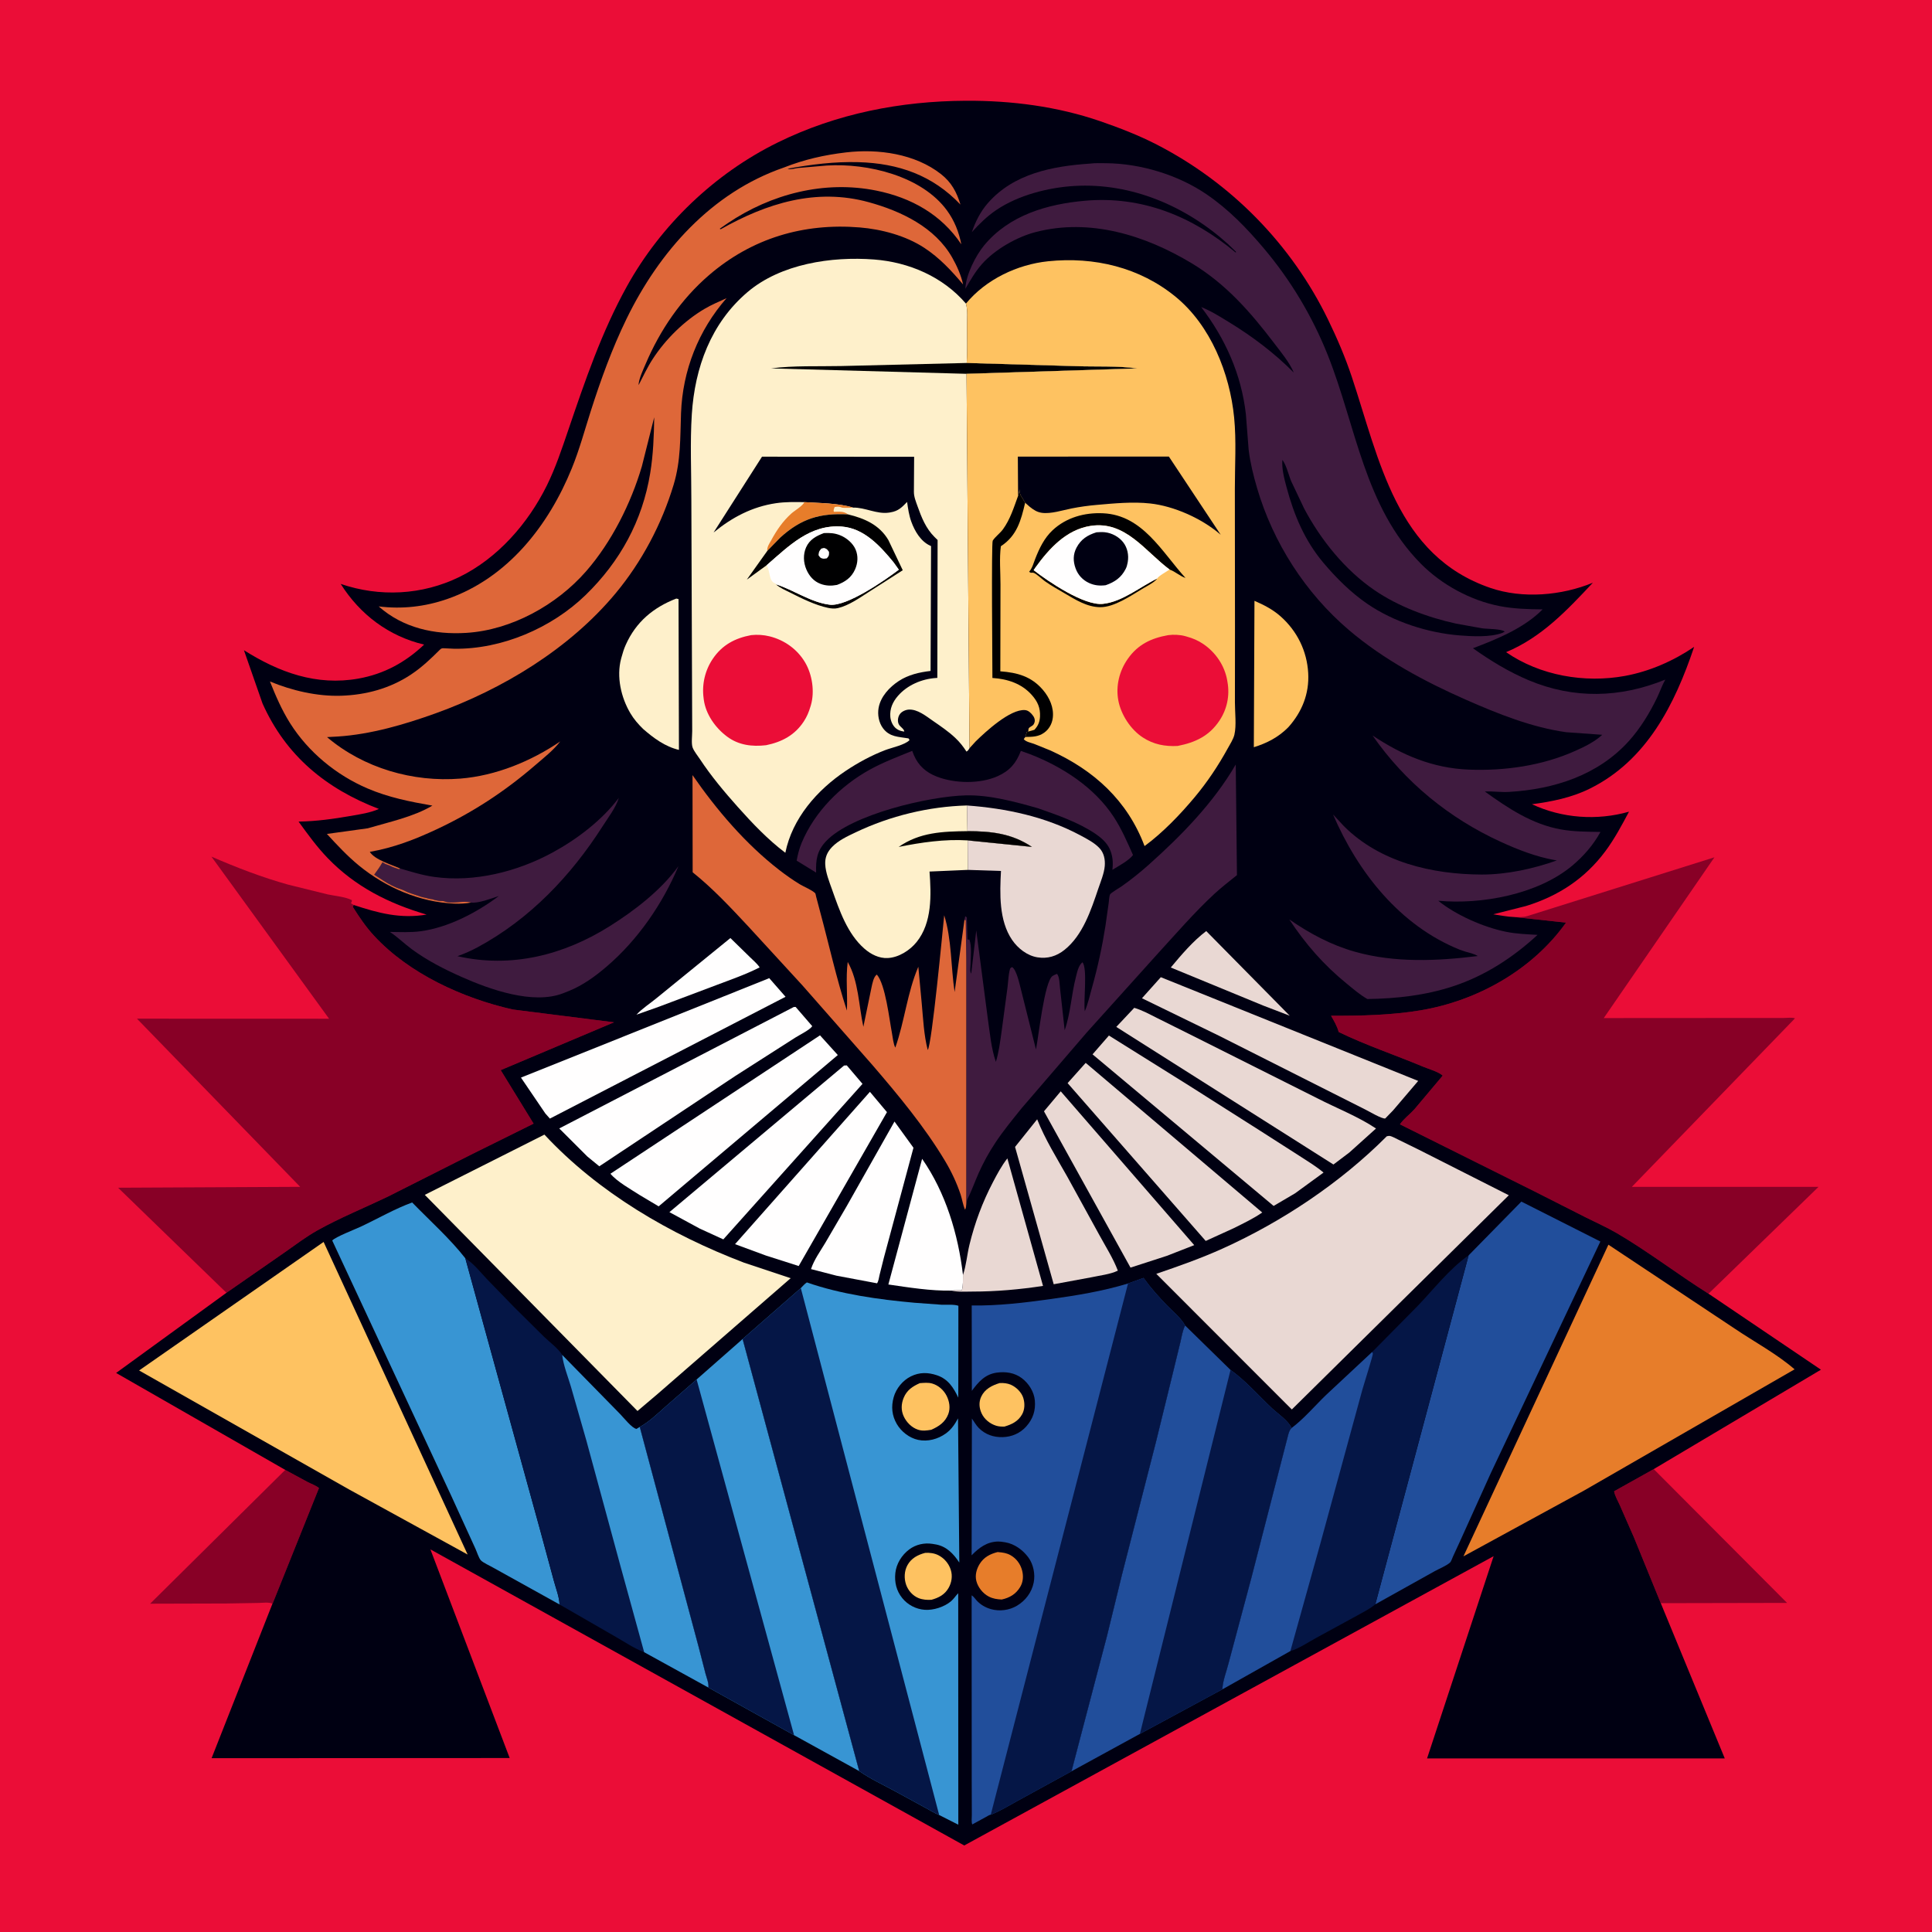 <svg version="1.1" xmlns="http://www.w3.org/2000/svg" style="display: block;" viewBox="0 0 2048 2048" width="1024" height="1024">
<path transform="translate(0,0)" fill="rgb(235,13,55)" d="M -0 -0 L 2048 0 L 2048 2048 L -0 2048 L -0 -0 z"/>
<path transform="translate(0,0)" fill="rgb(136,0,38)" d="M 302.384 1558.15 L 326 1570.94 C 329.795 1572.94 334.875 1574.64 338.121 1577.38 L 288.959 1699.94 L 288.838 1699.96 C 284.881 1698.11 278.35 1699.12 273.931 1699.2 L 239.855 1699.77 L 159.144 1699.99 L 302.384 1558.15 z"/>
<path transform="translate(0,0)" fill="rgb(136,0,38)" d="M 1760.49 1699.43 L 1732.09 1629.8 L 1717.05 1595.53 C 1715.02 1590.91 1711.85 1585.73 1711.01 1580.8 L 1753.01 1557.32 L 1894.37 1699.16 L 1760.49 1699.43 z"/>
<path transform="translate(0,0)" fill="rgb(136,0,38)" d="M 240.05 1370.41 L 125.177 1259.04 L 318.21 1258.1 L 145.17 1079.83 L 348.84 1079.9 L 224.138 908.075 C 250.843 919.616 277.784 930.072 305.852 937.864 L 347.405 948.101 C 354.956 949.766 366.175 950.619 372.965 954.184 C 373.035 955.834 372.741 956.07 372.04 957.5 L 374.869 959.274 L 374.106 961.492 C 380.916 972.326 387.789 982.502 396.5 991.929 C 433.718 1032.21 490.659 1058.14 543.487 1070.1 L 650.884 1083.69 L 530.778 1134.39 L 565.625 1191.11 L 501.136 1223.06 L 410.958 1268.57 C 386.25 1280.42 360.372 1290.89 336.483 1304.25 C 324.623 1310.88 313.437 1319.39 302.303 1327.18 L 240.05 1370.41 z"/>
<path transform="translate(0,0)" fill="rgb(136,0,38)" d="M 1604.89 972.078 C 1609.71 972.124 1614.35 972.479 1619 971.082 L 1817.36 908.793 L 1700.06 1079.2 L 1857.42 1079.1 L 1890.69 1079.08 C 1894 1079.09 1899.93 1078.3 1902.76 1079.48 L 1729.83 1258.11 L 1927.68 1258.15 L 1811.1 1371.37 C 1778.36 1350.8 1747.3 1326.75 1713.99 1307.24 C 1703.49 1301.09 1692.19 1296.11 1681.33 1290.65 L 1626.19 1262.72 L 1484.01 1191.85 C 1487.71 1186.23 1494.65 1181.07 1499.28 1175.93 L 1529.34 1140.2 C 1524.77 1136 1514.28 1133.15 1508.31 1130.64 C 1478.75 1118.25 1447.91 1107.99 1419.09 1094 C 1417.38 1087.69 1414.19 1082.37 1410.98 1076.74 C 1442.19 1076.88 1475.18 1076.16 1505.97 1070.97 C 1566.11 1060.84 1624.41 1028.13 1660.06 978.011 L 1604.89 972.078 z"/>
<path transform="translate(0,0)" fill="rgb(0,0,18)" d="M 374.869 959.274 C 400.913 967.902 424.605 974.201 452.209 969.484 C 412.245 957.817 376.543 939.918 347.287 909.53 C 335.768 897.566 326.22 884.319 316.486 870.917 C 335.244 870.642 353.599 868.081 372.065 864.874 C 381.667 863.207 392.742 861.562 401.638 857.509 C 345.694 836.064 303.163 801.317 278.283 745.702 L 258.581 689.249 C 295.729 712.702 335.467 727.285 380 719.321 C 407.072 714.479 429.651 702.18 449.596 683.313 C 412.233 674.474 381.691 651.563 361.16 618.975 C 402.526 633.108 447.381 630.901 486.897 611.645 C 527.596 591.813 559.828 554.832 579.673 514.65 C 588.978 495.81 595.622 475.775 602.382 455.923 C 620.167 403.69 637.686 352.022 664.536 303.554 C 700.642 238.375 757.693 183.849 824.5 151.009 C 886.97 120.3 954.704 107.165 1023.92 106.798 C 1072.09 106.542 1120.74 112.791 1166.41 128.525 C 1186.64 135.498 1207.09 143.421 1226.13 153.213 C 1304.89 193.715 1368.99 258.967 1407.75 338.699 C 1417.34 358.422 1426.02 378.68 1432.96 399.5 C 1462.24 487.395 1480.13 589.098 1579.9 623.234 C 1614.13 634.946 1655.36 631.378 1688.51 617.712 C 1661.08 646.941 1634.34 675.51 1596.53 691.317 C 1632.47 716.222 1679.85 724.321 1722.45 716.518 C 1748.61 711.724 1773.93 700.594 1795.85 685.715 C 1775.33 746.797 1745.66 806.12 1685.16 836.037 C 1665.9 845.56 1645.07 849.715 1623.95 852.535 C 1655.9 867.434 1692.82 870.087 1726.81 860.428 C 1719.16 874.786 1711.49 889.229 1701.76 902.315 C 1680.21 931.305 1651.9 949.864 1617.62 960.41 L 1582.9 969.21 C 1590.03 970.21 1597.72 971.866 1604.89 972.078 L 1660.06 978.011 C 1624.41 1028.13 1566.11 1060.84 1505.97 1070.97 C 1475.18 1076.16 1442.19 1076.88 1410.98 1076.74 C 1414.19 1082.37 1417.38 1087.69 1419.09 1094 C 1447.91 1107.99 1478.75 1118.25 1508.31 1130.64 C 1514.28 1133.15 1524.77 1136 1529.34 1140.2 L 1499.28 1175.93 C 1494.65 1181.07 1487.71 1186.23 1484.01 1191.85 L 1626.19 1262.72 L 1681.33 1290.65 C 1692.19 1296.11 1703.49 1301.09 1713.99 1307.24 C 1747.3 1326.75 1778.36 1350.8 1811.1 1371.37 L 1930.27 1451.93 L 1753.01 1557.32 L 1711.01 1580.8 C 1711.85 1585.73 1715.02 1590.91 1717.05 1595.53 L 1732.09 1629.8 L 1760.49 1699.43 L 1828.34 1864.03 L 1512.74 1864.03 L 1583.31 1649.6 L 1022.13 1956.28 L 456.247 1642.4 L 540.276 1863.58 L 224.292 1863.76 L 288.838 1699.96 L 288.959 1699.94 L 338.121 1577.38 C 334.875 1574.64 329.795 1572.94 326 1570.94 L 302.384 1558.15 L 123.095 1455.39 L 240.05 1370.41 L 302.303 1327.18 C 313.437 1319.39 324.623 1310.88 336.483 1304.25 C 360.372 1290.89 386.25 1280.42 410.958 1268.57 L 501.136 1223.06 L 565.625 1191.11 L 530.778 1134.39 L 650.884 1083.69 L 543.487 1070.1 C 490.659 1058.14 433.718 1032.21 396.5 991.929 C 387.789 982.502 380.916 972.326 374.106 961.492 L 374.869 959.274 z"/>
<path transform="translate(0,0)" fill="rgb(254,194,97)" d="M 1059.69 1466.1 C 1063.85 1465.88 1067.9 1466.28 1071.75 1467.98 C 1077.35 1470.46 1082.88 1475.93 1084.72 1481.85 C 1086.47 1487.5 1086.4 1494.01 1083.47 1499.26 C 1079.31 1506.68 1072.59 1509.94 1064.79 1512.22 C 1061.78 1512.33 1058.87 1512.22 1055.97 1511.32 C 1049.4 1509.3 1043.41 1504.49 1040.52 1498.17 C 1037.91 1492.46 1037.42 1486.29 1040.14 1480.5 C 1043.93 1472.41 1051.6 1468.54 1059.69 1466.1 z"/>
<path transform="translate(0,0)" fill="rgb(231,125,42)" d="M 1057.53 1645.24 L 1058.4 1645.33 C 1063.14 1645.73 1067.08 1646.23 1071.29 1648.61 C 1077.47 1652.11 1081.75 1658 1083.51 1664.85 C 1085.02 1670.74 1084.6 1677.02 1081.42 1682.3 C 1076.87 1689.86 1070.28 1693.7 1061.88 1695.56 C 1056.92 1695.33 1052.61 1694.71 1048.14 1692.41 C 1041.93 1689.22 1036.6 1682.58 1034.94 1675.8 C 1033.44 1669.67 1035.15 1663.38 1038.34 1658.1 C 1042.77 1650.74 1049.51 1647.28 1057.53 1645.24 z"/>
<path transform="translate(0,0)" fill="rgb(254,194,97)" d="M 980.768 1646.09 C 985.486 1645.79 990.531 1646.45 994.771 1648.62 C 1000.93 1651.76 1005.76 1657.45 1007.85 1664.03 C 1009.9 1670.45 1008.86 1677.52 1005.51 1683.31 C 1001.33 1690.51 995.139 1693.68 987.397 1695.84 C 982.938 1696.15 978.046 1695.78 973.859 1694.12 C 967.649 1691.67 962.7 1686.11 960.52 1679.86 C 958.201 1673.21 958.518 1665.37 961.932 1659.14 C 965.968 1651.76 972.948 1648.13 980.768 1646.09 z"/>
<path transform="translate(0,0)" fill="rgb(254,194,97)" d="M 975.055 1466.19 C 979.389 1465.9 983.958 1465.37 988.19 1466.61 C 994.749 1468.52 1000.31 1473.46 1003.4 1479.5 C 1006.46 1485.5 1007.64 1492.65 1005.2 1499.07 C 1001.92 1507.66 995.245 1512.06 987.181 1515.63 C 982.255 1516.45 977.841 1517.13 972.978 1515.48 C 966.379 1513.26 960.946 1507.74 958.023 1501.5 C 955 1495.05 955.248 1488.25 957.92 1481.76 C 961.266 1473.64 967.353 1469.58 975.055 1466.19 z"/>
<path transform="translate(0,0)" fill="rgb(255,254,254)" d="M 774.256 994.374 L 794.688 1014.33 C 798.163 1017.79 802.57 1021.38 805.268 1025.48 C 790.425 1033.03 774.548 1038.49 758.998 1044.38 L 699.021 1066.97 L 674.675 1075.62 C 680.539 1069.14 689.562 1063.47 696.342 1057.77 L 774.256 994.374 z"/>
<path transform="translate(0,0)" fill="rgb(233,216,211)" d="M 1278.66 986.981 L 1367.17 1076.72 L 1339.32 1066.05 L 1241.07 1025.6 C 1252.34 1012.11 1264.55 997.658 1278.66 986.981 z"/>
<path transform="translate(0,0)" fill="rgb(255,254,254)" d="M 1008.67 1368.1 C 986.581 1368.53 963.548 1364.77 941.703 1361.61 L 977.489 1228.4 C 1002.53 1264.38 1015.66 1308.32 1020.8 1351.53 C 1020.61 1356.47 1021.2 1363.21 1019.5 1367.82 C 1015.92 1367.84 1012.23 1367.67 1008.67 1368.1 z"/>
<path transform="translate(0,0)" fill="rgb(254,194,97)" d="M 1329.79 636.914 C 1339.8 641.213 1349.29 646.114 1357.5 653.398 C 1375 668.931 1385.43 690.037 1386.75 713.467 C 1387.99 735.42 1380.12 754.795 1365.66 770.92 C 1355.34 781.396 1343.04 787.791 1329.11 792.079 L 1329.79 636.914 z"/>
<path transform="translate(0,0)" fill="rgb(233,216,211)" d="M 1020.8 1351.53 C 1024.32 1341.12 1025.09 1330.04 1027.69 1319.37 C 1033.36 1296.15 1041.44 1274.42 1052.5 1253.25 C 1057.07 1244.5 1061.73 1235.74 1067.85 1227.95 L 1105.64 1363.12 C 1081.05 1366.9 1055.78 1369.12 1030.9 1369.12 C 1023.88 1369.12 1015.45 1369.74 1008.67 1368.1 C 1012.23 1367.67 1015.92 1367.84 1019.5 1367.82 C 1021.2 1363.21 1020.61 1356.47 1020.8 1351.53 z"/>
<path transform="translate(0,0)" fill="rgb(254,240,203)" d="M 716.907 634.5 L 719.272 635.032 L 719.701 794.921 C 705.038 791.488 692.831 782.404 681.68 772.681 C 676.484 767.588 671.93 762.347 668.213 756.069 C 658.306 739.334 653.319 717.347 658.413 698.211 L 658.89 696.5 C 660.099 691.956 661.427 687.782 663.343 683.49 C 674.127 659.339 692.463 643.957 716.907 634.5 z"/>
<path transform="translate(0,0)" fill="rgb(255,254,254)" d="M 948.195 1188.88 L 968.31 1216.66 L 936.94 1333.26 L 932.341 1351.63 C 931.667 1354.49 931.355 1357.91 929.723 1360.36 L 886.668 1352.27 L 859.703 1345.3 C 862.942 1335.37 869.512 1326.43 874.836 1317.48 L 897.497 1278.65 L 948.195 1188.88 z"/>
<path transform="translate(0,0)" fill="rgb(233,216,211)" d="M 1099.44 1186.51 C 1107.72 1207.56 1120.31 1227.74 1131.44 1247.45 L 1165.33 1309.13 C 1172.03 1321.41 1180 1333.86 1184.97 1346.94 C 1177.13 1350.83 1165.5 1352.11 1156.79 1354 L 1116.97 1361.36 L 1076 1215.78 L 1099.44 1186.51 z"/>
<path transform="translate(0,0)" fill="rgb(255,254,254)" d="M 922.153 1157.38 L 940.213 1178.92 L 846.654 1342.03 L 811.899 1330.93 L 779.167 1318.86 L 922.153 1157.38 z"/>
<path transform="translate(0,0)" fill="rgb(233,216,211)" d="M 1124.43 1156.85 L 1265.94 1319.9 L 1236.86 1331.26 L 1198.38 1343.72 L 1106.66 1178.03 L 1124.43 1156.85 z"/>
<path transform="translate(0,0)" fill="rgb(255,254,254)" d="M 894.744 1129.5 L 897.627 1129.36 L 914.287 1148.95 L 766.747 1313.8 L 741.628 1302.29 L 709.615 1284.92 L 894.744 1129.5 z"/>
<path transform="translate(0,0)" fill="rgb(233,216,211)" d="M 1150.88 1126.69 L 1338.03 1285.3 C 1328.65 1291.82 1317.9 1296.86 1307.7 1301.98 L 1278.11 1315.45 L 1131.71 1148.15 L 1150.88 1126.69 z"/>
<path transform="translate(0,0)" fill="rgb(255,254,254)" d="M 815.373 1036.82 L 832.708 1056.63 L 582.898 1185.76 L 578.092 1180.34 L 552.244 1142.3 L 814.367 1037.33 L 815.373 1036.82 z"/>
<path transform="translate(0,0)" fill="rgb(233,216,211)" d="M 1175.5 1097.71 L 1261 1151.14 L 1334.76 1197.96 L 1377 1225 C 1385.83 1230.73 1394.94 1236.19 1403.02 1242.96 L 1372.91 1264.92 L 1350.08 1278.35 L 1158.14 1117.66 L 1175.5 1097.71 z"/>
<path transform="translate(0,0)" fill="rgb(255,254,254)" d="M 869.234 1097.49 L 888.119 1118.39 L 698.208 1278.78 L 678.033 1266.76 C 668.658 1260.64 654.164 1252.73 647.096 1244.2 L 869.234 1097.49 z"/>
<path transform="translate(0,0)" fill="rgb(233,216,211)" d="M 1230.51 1035.87 L 1503.35 1145.82 L 1476.7 1177.08 L 1468.39 1185.65 C 1464.56 1186.16 1451.29 1178.06 1447.15 1176.09 L 1292.27 1097.98 L 1210.53 1058.19 L 1230.51 1035.87 z"/>
<path transform="translate(0,0)" fill="rgb(255,254,254)" d="M 841.345 1067.5 L 843.395 1067.38 L 861.031 1087.8 C 858.111 1091.98 847.735 1096.9 842.987 1099.95 L 779.29 1140.68 L 635.29 1236.33 L 622.651 1225.97 L 592.825 1196.2 L 841.345 1067.5 z"/>
<path transform="translate(0,0)" fill="rgb(233,216,211)" d="M 1202.35 1068.34 C 1210.6 1070.75 1218.7 1075.22 1226.4 1079.06 L 1260.18 1095.89 L 1396.36 1164.2 C 1416.77 1174.7 1439.6 1183.53 1458.63 1196.26 L 1430.31 1221.74 L 1413.5 1234.43 L 1183.3 1088.57 L 1202.35 1068.34 z"/>
<path transform="translate(0,0)" fill="rgb(63,27,63)" d="M 966.985 795.939 L 968.699 800.354 C 973.534 811.689 981.723 818.861 993.156 823.272 C 1012.28 830.649 1038.99 831.197 1057.84 822.661 C 1070.55 816.905 1077.28 808.811 1082.15 795.998 L 1091.69 799.394 C 1126.07 812.655 1160.03 834.602 1180.5 865.797 C 1188.88 878.57 1194.87 892.462 1201.03 906.374 C 1196.77 912.197 1185.48 918.125 1179.18 922.055 C 1180.1 914.036 1179.59 906.89 1176.11 899.5 C 1173.06 893.035 1166.93 887.708 1161.08 883.781 C 1142.93 871.586 1120.84 863.96 1100.34 856.792 C 1076.12 849.921 1049.38 842.567 1024 843.123 C 985.319 843.971 902.518 863.249 875.653 891.716 C 865.923 902.026 864.709 911.422 865.13 924.991 L 844.49 912.309 C 845.649 905.913 847.293 899.383 849.808 893.374 C 863.591 860.438 891.069 832.928 922.027 815.853 C 936.44 807.903 951.773 802.128 966.985 795.939 z"/>
<path transform="translate(0,0)" fill="rgb(233,216,211)" d="M 1025.01 853.835 C 1066.49 856.867 1107.95 865.638 1144.98 885.37 C 1151.74 888.973 1160.25 893.392 1165.5 899.057 C 1170.31 904.248 1171.64 911.123 1171.09 918 C 1170.46 925.753 1166.72 934.685 1164.23 942.028 C 1156.53 964.758 1147.82 991.468 1128.35 1006.95 C 1119.9 1013.66 1110.46 1016.5 1099.8 1014.82 C 1088.87 1013.1 1078.97 1005.31 1072.84 996.312 C 1058.79 975.69 1059.81 947.052 1061.08 923.268 L 1026.02 922.116 L 1025.81 890.852 L 1093.88 897.744 C 1072.41 883.396 1050.77 881.123 1025.5 881.046 L 1025.01 853.835 z"/>
<path transform="translate(0,0)" fill="rgb(254,240,203)" d="M 1026.02 922.116 L 985.331 923.875 C 987.2 948.53 988.189 978.08 971.669 998.558 C 964.467 1007.49 952.707 1014.99 941 1015.56 C 931.792 1016.02 923.093 1011.57 916.324 1005.64 C 898.234 989.817 889.853 965.112 882.061 943.09 C 879.099 934.716 875.148 925.033 874.764 916.066 C 874.456 908.857 876.933 903.135 881.951 897.912 C 888.765 890.819 898.318 886.471 907.074 882.292 C 943.566 864.873 984.624 854.926 1025.01 853.835 L 1025.5 881.046 C 1050.77 881.123 1072.41 883.396 1093.88 897.744 L 1025.81 890.852 L 1026.02 922.116 z"/>
<path transform="translate(0,0)" fill="rgb(0,0,1)" d="M 1025.5 881.046 C 1050.77 881.123 1072.41 883.396 1093.88 897.744 L 1025.81 890.852 C 1001.54 889.303 976.311 892.988 952.615 897.775 C 974.969 882.205 999.186 881.376 1025.5 881.046 z"/>
<path transform="translate(0,0)" fill="rgb(63,27,63)" d="M 424.142 920.619 C 436.267 924.208 447.907 927.857 460.492 929.598 C 502.971 935.473 548.326 924.028 585.609 903.777 C 611.629 889.644 638.004 869.62 655.974 845.785 C 652.908 856.005 644.532 866.88 638.763 875.917 C 605.255 928.399 561.601 974.27 506.414 1004.07 C 499.414 1007.85 492.452 1010.89 484.968 1013.59 C 541.901 1026.58 597.612 1012.44 646.323 981.792 C 672.737 965.174 700.796 943.623 719.19 918.139 C 702.472 958.091 676.011 996.456 643.048 1024.61 C 630.866 1035.02 617.894 1044.46 602.969 1050.52 L 597.182 1052.8 C 565.177 1065.4 518.983 1048.79 489.015 1035.46 C 470.85 1027.39 452.746 1018.11 436.691 1006.32 C 428.72 1000.46 421.498 993.253 413.28 987.876 C 424.083 988.015 435.062 988.59 445.795 987.165 C 475.098 983.276 505.393 967.399 528.782 949.829 C 521.542 952.147 506.89 957.847 499.452 956.734 C 490.979 954.26 479.195 958.614 471.42 955.588 C 470.082 955.068 469.332 955.081 467.899 955.069 L 465.5 955 L 460.5 954 L 458.674 953.326 C 457.049 952.929 455.638 953.071 453.958 952.511 C 451.336 951.637 448.647 951.403 446.031 950.531 L 435.5 947 C 431.437 945.86 428.131 943.534 424.206 942.354 C 418.839 940.741 411.372 936.774 406.624 933.652 L 396.671 927.202 C 399.87 922.84 402.822 918.738 405.5 914 C 407.169 915.112 408.344 915.896 410.271 916.504 C 412.955 917.351 415.276 918.772 417.906 919.685 L 423.032 921.418 L 424.142 920.619 z"/>
<path transform="translate(0,0)" fill="rgb(63,27,63)" d="M 1029.54 1032.15 L 1034.87 986.313 L 1047.17 1080.19 C 1049.35 1095.08 1050.71 1111.43 1055.67 1125.61 C 1058.83 1115.33 1060.09 1104.76 1061.63 1094.15 L 1068.02 1046.57 C 1068.45 1043.29 1069.35 1028.29 1071.22 1026.16 C 1071.67 1025.65 1072.41 1025.51 1073 1025.18 C 1077.8 1028.56 1080.7 1043.16 1082.24 1048.86 L 1098.16 1112.45 C 1100.86 1099.69 1107.05 1040.13 1115.85 1034.5 C 1117.28 1033.58 1118.92 1032.95 1120.5 1032.34 C 1123.27 1035.53 1123.19 1043.86 1123.75 1048.32 L 1128.6 1092.08 C 1134.88 1074.19 1135.68 1054.38 1140.44 1035.96 C 1141.77 1030.81 1143.12 1023.35 1147.5 1020.02 C 1153.03 1027.37 1148.33 1060.28 1149.92 1072 C 1153.33 1063.91 1155.3 1054.97 1157.67 1046.52 C 1163.64 1025.25 1168.33 1003.7 1171.76 981.873 L 1175.24 957.314 C 1175.61 954.813 1175.71 950.491 1176.63 948.235 C 1177.31 946.58 1186.98 940.934 1189.01 939.5 C 1199.19 932.346 1208.65 924.726 1217.93 916.449 C 1252.46 885.644 1286.59 850.676 1309.95 810.393 L 1311.22 927.671 C 1303.21 934.196 1294.95 940.44 1287.37 947.465 C 1266.1 967.179 1246.93 989.438 1227.35 1010.81 L 1151.99 1094.5 L 1082.97 1174.76 C 1073.4 1186.67 1063.68 1198.43 1055.23 1211.18 C 1048.28 1221.66 1042.46 1232.19 1037.35 1243.67 C 1033.27 1252.86 1029.89 1262.63 1025.35 1271.5 L 1024.27 1276.59 L 1024.29 1017.28 L 1023.71 975.548 L 1022.36 975.068 L 1023.21 971.197 L 1024.89 972.5 L 1025.5 995.853 L 1027.69 996.144 C 1030.22 1003.74 1028.98 1013.91 1028.83 1021.91 C 1028.77 1025.24 1027.75 1029.22 1029.54 1032.15 z"/>
<path transform="translate(0,0)" fill="rgb(222,103,57)" d="M 1024.27 1276.59 C 1024.07 1278.78 1024.11 1280.39 1023 1282.34 C 1020.75 1277.44 1019.99 1271.36 1018.25 1266.15 C 1014.14 1253.82 1008.51 1241.89 1001.85 1230.74 C 980.191 1194.53 952.301 1160.95 924.861 1129.05 L 850.404 1044.33 L 793.138 981.969 C 774.128 961.62 756.002 942.133 734.243 924.651 L 734.085 821.634 C 759.662 858.635 790.475 894.744 826.211 922.369 C 833.162 927.742 840.365 932.808 847.87 937.381 C 852.062 939.935 861.032 943.544 864.219 946.924 C 864.47 947.191 865.02 950.034 865.125 950.44 L 869.261 966.077 C 878.721 1001.07 886.522 1036.8 897.731 1071.27 C 898.635 1053.93 896.355 1037.06 898.621 1019.72 C 910.245 1040.17 910.226 1065.82 915.206 1088.45 L 923.823 1046.73 C 924.694 1042.77 926.001 1035.31 929.5 1033.08 C 938.643 1043.7 942.665 1080.27 945.499 1095.09 C 946.403 1099.82 946.883 1106.26 949.055 1110.54 C 958.953 1082.58 961.746 1052 973.469 1024.8 L 977.114 1064.02 C 978.604 1080.2 979.343 1097.29 983.444 1113.03 C 987.854 1107.18 999.281 986.282 1000.89 970.225 C 1008.89 995.505 1007.96 1025.21 1011.93 1051.6 L 1022.36 975.068 L 1023.71 975.548 L 1024.29 1017.28 L 1024.27 1276.59 z"/>
<path transform="translate(0,0)" fill="rgb(33,78,155)" d="M 1556.81 1330.72 L 1612.71 1273.73 L 1696.45 1316.05 L 1580.56 1561.03 L 1548 1633.1 L 1540.23 1649.97 C 1539.53 1651.46 1538.3 1655.2 1537.31 1656.16 C 1533.65 1659.7 1525.41 1662.93 1520.78 1665.55 L 1457.9 1700.62 L 1556.81 1330.72 z"/>
<path transform="translate(0,0)" fill="rgb(56,149,211)" d="M 593.128 1700.8 L 522.892 1661.83 C 519.534 1659.84 512.087 1656.6 509.649 1653.93 C 507.5 1651.56 505.365 1644.63 503.88 1641.48 L 478.148 1585.18 L 352.185 1315.01 C 355.112 1311.37 376.933 1302.89 382.446 1300.3 C 400.391 1291.89 418.317 1281.46 436.905 1274.67 C 455.618 1293.94 476.732 1312.7 493.258 1333.83 L 517.122 1420.68 L 572.169 1620.54 L 587.206 1676.08 C 589.296 1683.89 592.872 1692.8 593.128 1700.8 z"/>
<path transform="translate(0,0)" fill="rgb(5,22,70)" d="M 493.258 1333.83 C 501.864 1339.15 508.964 1348.23 515.863 1355.57 L 544.659 1385.26 L 576.748 1417.06 C 582.53 1422.63 591.985 1429.59 595.949 1436.3 L 657.291 1498.91 C 661.092 1502.8 670.097 1514.27 674.746 1514.71 L 678.181 1512.63 L 740.661 1746.12 L 747.841 1774.01 C 749.031 1778.41 751.503 1784.35 750.937 1788.87 L 682.839 1751.37 C 672.108 1747.45 661.05 1739.81 651.013 1734.15 L 593.128 1700.8 C 592.872 1692.8 589.296 1683.89 587.206 1676.08 L 572.169 1620.54 L 517.122 1420.68 L 493.258 1333.83 z"/>
<path transform="translate(0,0)" fill="rgb(56,149,211)" d="M 595.949 1436.3 L 657.291 1498.91 C 661.092 1502.8 670.097 1514.27 674.746 1514.71 L 678.181 1512.63 L 740.661 1746.12 L 747.841 1774.01 C 749.031 1778.41 751.503 1784.35 750.937 1788.87 L 682.839 1751.37 L 657.701 1660 L 621.521 1526.83 L 605.236 1470.01 C 602.028 1459.19 597.254 1447.5 595.949 1436.3 z"/>
<path transform="translate(0,0)" fill="rgb(254,194,97)" d="M 343.036 1316.5 L 495.729 1647.89 L 370.474 1579.12 L 147.46 1452.75 L 343.036 1316.5 z"/>
<path transform="translate(0,0)" fill="rgb(231,125,42)" d="M 1704.98 1319.43 L 1838.79 1408.34 C 1859.57 1422.39 1883.46 1435.15 1902.34 1451.54 L 1679.08 1580.09 L 1551.3 1649.79 L 1704.98 1319.43 z"/>
<path transform="translate(0,0)" fill="rgb(5,22,70)" d="M 1454.56 1433.18 L 1502.28 1384.88 C 1519.57 1366.96 1536.3 1344.99 1556.81 1330.72 L 1457.9 1700.62 C 1452.13 1705.58 1444.82 1709.01 1438.22 1712.77 L 1395.27 1736.2 C 1387.1 1740.58 1376.6 1747.87 1367.86 1750.14 L 1295.83 1790.73 L 1295.83 1789.69 C 1296.35 1781.24 1300.35 1771.09 1302.42 1762.76 L 1326.52 1672.56 L 1365.32 1521.86 C 1366.19 1518.73 1366.72 1516.19 1369.09 1513.83 C 1382.31 1503.96 1393.81 1490.23 1405.75 1478.73 L 1454.56 1433.18 z"/>
<path transform="translate(0,0)" fill="rgb(33,78,155)" d="M 1454.56 1433.18 C 1454.8 1433.79 1455.19 1434.36 1455.28 1435.01 C 1455.5 1436.58 1445.51 1468.21 1444.2 1472.97 L 1399.48 1636.75 L 1367.86 1750.14 L 1295.83 1790.73 L 1295.83 1789.69 C 1296.35 1781.24 1300.35 1771.09 1302.42 1762.76 L 1326.52 1672.56 L 1365.32 1521.86 C 1366.19 1518.73 1366.72 1516.19 1369.09 1513.83 C 1382.31 1503.96 1393.81 1490.23 1405.75 1478.73 L 1454.56 1433.18 z"/>
<path transform="translate(0,0)" fill="rgb(233,216,211)" d="M 1470.05 1204.5 C 1471.04 1204.37 1472.02 1204 1473.01 1204.12 C 1475.42 1204.41 1479.78 1206.9 1482 1207.94 L 1503.9 1218.68 L 1599.41 1267.02 L 1369.4 1494.1 L 1362.8 1487.54 L 1225.72 1350.31 C 1249.63 1342.15 1273.06 1333.89 1296.1 1323.49 C 1359.35 1294.93 1420.97 1253.74 1470.05 1204.5 z"/>
<path transform="translate(0,0)" fill="rgb(254,240,203)" d="M 577.113 1202.73 C 634.33 1264.27 710.622 1308.71 788.723 1338.5 L 838.149 1354.94 L 697.026 1477.7 L 675.767 1495.72 L 450.307 1266.6 L 577.113 1202.73 z"/>
<path transform="translate(0,0)" fill="rgb(56,149,211)" d="M 787.196 1419.42 L 910.833 1877.45 L 841.761 1839.38 L 750.937 1788.87 C 751.503 1784.35 749.031 1778.41 747.841 1774.01 L 740.661 1746.12 L 678.181 1512.63 C 687.908 1507.42 696.8 1498.79 705.077 1491.44 L 738.447 1462.3 L 787.196 1419.42 z"/>
<path transform="translate(0,0)" fill="rgb(5,22,70)" d="M 678.181 1512.63 C 687.908 1507.42 696.8 1498.79 705.077 1491.44 L 738.447 1462.3 L 841.761 1839.38 L 750.937 1788.87 C 751.503 1784.35 749.031 1778.41 747.841 1774.01 L 740.661 1746.12 L 678.181 1512.63 z"/>
<path transform="translate(0,0)" fill="rgb(33,78,155)" d="M 1135.83 1877.64 L 1146.94 1835.15 L 1173.42 1734.31 L 1189.31 1669.3 L 1225.39 1528.42 L 1242.91 1457 L 1251.17 1423.02 C 1252.63 1417.18 1253.46 1410.44 1256.28 1405.1 L 1304.42 1452.2 C 1320.04 1463.22 1334.11 1479.43 1348.16 1492.64 C 1354.22 1498.34 1365.96 1506.22 1369.09 1513.83 C 1366.72 1516.19 1366.19 1518.73 1365.32 1521.86 L 1326.52 1672.56 L 1302.42 1762.76 C 1300.35 1771.09 1296.35 1781.24 1295.83 1789.69 L 1295.83 1790.73 L 1208.33 1838 L 1135.83 1877.64 z"/>
<path transform="translate(0,0)" fill="rgb(5,22,70)" d="M 1304.42 1452.2 C 1320.04 1463.22 1334.11 1479.43 1348.16 1492.64 C 1354.22 1498.34 1365.96 1506.22 1369.09 1513.83 C 1366.72 1516.19 1366.19 1518.73 1365.32 1521.86 L 1326.52 1672.56 L 1302.42 1762.76 C 1300.35 1771.09 1296.35 1781.24 1295.83 1789.69 L 1295.83 1790.73 L 1208.33 1838 L 1304.42 1452.2 z"/>
<path transform="translate(0,0)" fill="rgb(56,149,211)" d="M 848.9 1365.44 C 850.921 1363.38 852.893 1360.96 855.319 1359.41 C 891.29 1372.01 931.635 1377.57 969.5 1380.98 L 997.984 1383.07 C 1003.26 1383.29 1011.08 1382.47 1015.93 1384.16 L 1015.82 1481.55 C 1010.73 1470.89 1005.11 1461.9 993.264 1457.87 C 983.78 1454.64 974.629 1454.49 965.5 1459.04 C 956.907 1463.31 949.948 1471.83 947.349 1481.04 C 944.552 1490.96 945.397 1500.54 950.644 1509.5 C 955.402 1517.63 963.925 1524.31 973.225 1526.32 C 983.351 1528.52 994.211 1525.58 1002.53 1519.59 C 1008.63 1515.19 1012.03 1509.96 1015.56 1503.54 L 1016.91 1656.37 C 1010.91 1647.35 1003.91 1639.66 992.75 1637.3 L 990 1636.83 L 988.494 1636.57 C 979.843 1635.2 970.788 1637.2 963.757 1642.5 C 955.922 1648.41 950.117 1657.63 949.088 1667.5 C 948.071 1677.24 950.198 1686.38 956.47 1694.1 C 962.319 1701.3 971.006 1705.77 980.233 1706.46 C 989.49 1707.15 1001.11 1703.37 1008.19 1697.34 C 1011.1 1694.86 1013.03 1691.55 1015.75 1688.9 L 1015.85 1934.27 L 995.569 1923.99 C 990.647 1922.06 985.935 1919.01 981.276 1916.5 L 950.117 1899.5 C 937.264 1892.4 922.795 1885.85 910.833 1877.45 L 787.196 1419.42 L 848.9 1365.44 z"/>
<path transform="translate(0,0)" fill="rgb(5,22,70)" d="M 848.9 1365.44 L 995.569 1923.99 C 990.647 1922.06 985.935 1919.01 981.276 1916.5 L 950.117 1899.5 C 937.264 1892.4 922.795 1885.85 910.833 1877.45 L 787.196 1419.42 L 848.9 1365.44 z"/>
<path transform="translate(0,0)" fill="rgb(222,103,57)" d="M 830.826 177.625 C 852.781 169.019 873.525 164.31 896.91 161.543 C 930.878 157.523 970.039 162.973 997.533 184.586 C 1008.6 193.287 1014.13 203.682 1018.13 216.865 C 988.601 185.74 952.346 173.093 909.993 171.905 C 884.487 171.189 860.008 174.302 834.979 178.837 L 835.751 179.111 C 838.77 179.812 842.901 178.432 846 178.075 L 876.563 175.461 C 919.607 172.798 977.198 186.451 1003.94 223.24 C 1011.74 233.963 1016.52 246.06 1019.03 258.995 C 997.953 227.42 965.962 209.51 929 202.058 C 873.87 190.944 817.488 205.546 771.301 236.686 L 762.902 242.5 L 764 243.012 C 812.646 215.487 865.136 199.018 920.812 214.314 C 955.263 223.778 991.187 240.868 1009.46 273.179 C 1014.36 281.857 1018.78 291.755 1020.91 301.523 C 1008.45 286.787 996.009 273.344 979.709 262.655 C 960.193 249.857 934.531 242.995 911.42 241.102 C 851.917 236.229 797.117 252.458 751.553 291.688 C 721.989 317.143 699.673 349.896 684.443 385.701 C 681.84 391.823 677.56 400.744 676.951 407.291 L 677.014 408.082 C 681.773 398.871 686.312 389.16 691.976 380.468 C 705.61 359.542 725.161 340.229 746.709 327.486 C 754.147 323.086 762.3 319.67 770.162 316.091 C 740.4 350.139 723.572 392.657 721.923 438 C 720.972 464.162 721.785 488.191 714.107 513.733 C 701.576 555.418 680.399 595.462 652.585 628.926 C 603.725 687.708 532.894 730.569 461.666 756.197 C 428.832 768.01 393.203 778.429 358.276 780.73 L 346.66 781.365 C 385.353 814.203 437.719 829.394 488.072 825.339 C 525.603 822.317 563.021 806.959 593.924 785.919 C 586.628 795.386 576.156 803.552 567.111 811.352 C 535.157 838.911 501.193 861.154 463 879.039 C 439.963 889.827 417.19 898.646 392.024 902.997 C 397.089 911.361 415.328 916.706 424.142 920.619 L 423.032 921.418 L 417.906 919.685 C 415.276 918.772 412.955 917.351 410.271 916.504 C 408.344 915.896 407.169 915.112 405.5 914 C 402.822 918.738 399.87 922.84 396.671 927.202 L 406.624 933.652 C 411.372 936.774 418.839 940.741 424.206 942.354 C 428.131 943.534 431.437 945.86 435.5 947 L 446.031 950.531 C 448.647 951.403 451.336 951.637 453.958 952.511 C 455.638 953.071 457.049 952.929 458.674 953.326 L 460.5 954 L 465.5 955 L 467.899 955.069 C 469.332 955.081 470.082 955.068 471.42 955.588 C 479.195 958.614 490.979 954.26 499.452 956.734 C 493.686 957.826 487.483 958.128 481.62 957.879 C 444.794 956.315 409.102 940.856 380.744 917.718 C 368.275 907.545 357.406 895.807 346.523 884.009 L 389.854 878.023 C 412.262 871.405 438.159 865.991 458.358 853.983 C 434.411 849.788 412.058 845.397 389.51 835.756 C 356.425 821.61 326.762 797.139 307.554 766.697 C 298.729 752.711 292.258 737.689 286.136 722.382 C 309.478 732.05 336.177 738.324 361.538 737.512 C 388.046 736.663 413.511 729.788 435.76 714.972 C 447.252 707.32 456.647 698.355 466.366 688.659 C 467.516 687.511 468.467 687.103 470.1 687.157 L 481.452 687.7 C 531.887 688.408 584.719 665.765 620.69 630.842 C 657.293 595.304 680.987 552.078 689.256 501.511 C 692.484 481.776 693.18 462.253 693.499 442.308 L 680.432 494.24 C 668.889 533.561 648.318 574.593 621.38 605.476 C 590.164 641.262 542.249 667.902 494.278 670.883 C 460.604 672.976 427.226 665.736 401.424 642.813 C 426.085 645.912 450.539 643.144 474 635.005 C 537.977 612.81 581.329 557.456 606.147 496.447 C 614.255 476.514 619.714 456.162 626.241 435.75 C 636.872 402.502 648.768 369.584 664.051 338.168 C 698.767 266.807 754.17 204.097 830.826 177.625 z"/>
<path transform="translate(0,0)" fill="rgb(33,78,155)" d="M 1195.76 1360.56 L 1212.2 1354.64 L 1213.08 1355.86 C 1220.08 1365.58 1228.47 1374.84 1236.76 1383.48 C 1243.06 1390.04 1252 1397.22 1256.28 1405.1 C 1253.46 1410.44 1252.63 1417.18 1251.17 1423.02 L 1242.91 1457 L 1225.39 1528.42 L 1189.31 1669.3 L 1173.42 1734.31 L 1146.94 1835.15 L 1135.83 1877.64 L 1078.01 1909.34 C 1069.08 1914.2 1059.71 1920.06 1050.24 1923.67 C 1048.89 1923.71 1046.64 1925.28 1045.33 1925.95 L 1030.69 1933.96 C 1029.55 1932.1 1030.18 1926.09 1030.17 1923.7 L 1030.07 1889.63 L 1029.97 1691.17 C 1031.98 1692.16 1033.8 1695 1035.39 1696.7 C 1039.54 1701.15 1044.65 1704.09 1050.49 1705.75 C 1059.58 1708.32 1069.96 1706.96 1078.06 1702.11 C 1087.17 1696.67 1093.63 1688.05 1095.76 1677.59 C 1097.55 1668.78 1095.48 1658.3 1090.18 1651.04 C 1084.43 1643.15 1075.41 1636.53 1065.67 1634.91 L 1064.5 1634.73 C 1062.34 1634.38 1060.2 1634.04 1058 1634.08 C 1046.15 1634.32 1037.89 1640.58 1029.96 1648.69 L 1030.25 1503.71 C 1032.57 1506.96 1034.67 1510.8 1037.46 1513.64 C 1044.38 1520.67 1053.14 1523.65 1062.84 1523.42 C 1072.43 1523.19 1081.37 1519.37 1087.83 1512.15 C 1095.01 1504.12 1097.93 1495.2 1096.98 1484.56 C 1096.15 1475.32 1090.56 1466.53 1083.27 1460.99 C 1075.56 1455.12 1066 1453.74 1056.59 1455.05 C 1044.18 1456.78 1037.16 1464.89 1030.2 1474.37 L 1030.06 1383.87 C 1058.07 1384.27 1085.81 1380.96 1113.5 1377.1 C 1141.08 1373.25 1169.08 1368.7 1195.76 1360.56 z"/>
<path transform="translate(0,0)" fill="rgb(5,22,70)" d="M 1195.76 1360.56 L 1212.2 1354.64 L 1213.08 1355.86 C 1220.08 1365.58 1228.47 1374.84 1236.76 1383.48 C 1243.06 1390.04 1252 1397.22 1256.28 1405.1 C 1253.46 1410.44 1252.63 1417.18 1251.17 1423.02 L 1242.91 1457 L 1225.39 1528.42 L 1189.31 1669.3 L 1173.42 1734.31 L 1146.94 1835.15 L 1135.83 1877.64 L 1078.01 1909.34 C 1069.08 1914.2 1059.71 1920.06 1050.24 1923.67 L 1195.76 1360.56 z"/>
<path transform="translate(0,0)" fill="rgb(63,27,63)" d="M 1155.57 173.416 C 1160.99 172.719 1166.94 172.964 1172.43 173.006 C 1208.98 173.287 1248.92 185.388 1279.13 206.061 C 1302.61 222.131 1321.56 241.766 1339.82 263.391 C 1368.18 296.967 1391.09 335.265 1407.37 376.089 C 1437.54 451.696 1446.2 536.997 1506.15 597.538 C 1528.19 619.792 1558.83 636.45 1589.61 642.48 C 1604.52 645.402 1620.09 645.833 1635.25 645.958 C 1615.71 665.786 1586.98 677.447 1561.4 687.188 C 1579.86 700.299 1599.46 712.251 1620.39 721.05 C 1668.19 741.154 1717.47 739.919 1765.3 720.395 C 1761.85 726.494 1759.57 733.371 1756.5 739.696 C 1748.58 756.051 1738.77 772.151 1726.55 785.667 C 1693.74 821.935 1647.07 836.717 1599.49 839.462 C 1590.93 839.956 1582.47 838.607 1573.98 839.024 C 1598.68 856.82 1624.09 873.759 1654.66 879.23 C 1668.47 881.701 1682.59 881.646 1696.57 881.891 C 1689.03 895.679 1678.44 907.829 1666.36 917.875 C 1629.95 948.138 1570.56 959.056 1524.59 954.839 C 1543.6 970.184 1572.66 982.885 1596.5 987.744 C 1607.36 989.958 1618.83 990.351 1629.87 991.007 C 1603.92 1014.98 1574.23 1034.31 1540.5 1045.45 C 1511.04 1055.17 1480.41 1058.55 1449.52 1059.02 C 1441.56 1054.55 1434.54 1048.36 1427.48 1042.62 C 1403.16 1022.86 1383.91 1000.72 1366.68 974.613 C 1388.5 989.633 1410.82 1001.7 1436.5 1008.94 C 1478.48 1020.77 1523.59 1018.77 1566.43 1013.43 C 1563.42 1011.29 1557.04 1009.79 1553.37 1008.77 L 1547.38 1006.71 C 1483.95 981.192 1439.4 924.658 1413.08 863.365 L 1424.57 875.734 C 1462.91 914.039 1518.19 926.882 1570.76 927.052 C 1597.37 927.066 1625.31 920.972 1650.3 912.11 L 1647.96 911.71 C 1628.19 908.164 1609.28 900.788 1591.07 892.467 C 1536.15 867.377 1489.38 829.17 1454.94 779.612 C 1486.19 800.523 1518.91 814.331 1557 815.825 C 1595.18 817.323 1634.97 811.655 1670 795.899 C 1680.06 791.376 1690.27 786.464 1698.44 778.914 L 1660.21 776.166 C 1623.6 771.05 1587.95 756.7 1554.34 741.923 C 1510.26 722.544 1466.52 699.095 1429.73 667.728 C 1383.8 628.57 1349.6 575.335 1332.59 517.5 C 1328.68 504.238 1325.29 490.557 1323.63 476.813 L 1320.69 439.129 C 1315.88 396.81 1298.98 359.13 1273.33 325.534 C 1283.57 329.519 1292.64 335.317 1302 341.017 C 1327.21 356.369 1350.67 373.981 1371.46 394.953 C 1366.85 384.039 1357.99 373.421 1350.82 364.005 C 1325.54 330.771 1299.51 300.931 1263.36 279.139 C 1213.96 249.365 1155.44 231.104 1097.91 245.978 C 1077.81 251.174 1054.64 264.43 1040.87 279.963 C 1033.89 287.835 1028.64 297.068 1023.34 306.107 C 1023.8 291.432 1034.28 270.866 1043.38 259.914 C 1069.88 228.03 1110.27 216.291 1150.14 212.794 C 1210.7 207.48 1264.03 229.405 1310 267.8 L 1310.17 266.868 L 1302 258.955 C 1257.62 218.69 1199.46 193.543 1138.89 197.131 C 1111.11 198.777 1079.29 206.925 1056.03 222.692 C 1046.36 229.252 1038.01 237.448 1030.2 246.096 C 1033.93 235.075 1039.3 224.345 1047 215.5 C 1074.47 183.932 1115.77 176.115 1155.57 173.416 z"/>
<path transform="translate(0,0)" fill="rgb(0,0,18)" d="M 1359.39 487.5 C 1363.78 493.335 1365.9 503.411 1368.8 510.281 L 1382.38 538.914 C 1399.93 572.093 1425.58 604.046 1456.74 625.427 C 1482.2 642.902 1513.45 654.464 1543.49 661.073 L 1571.13 666.046 C 1576.76 666.835 1591.1 666.45 1595.07 669.5 L 1592.5 670.922 C 1579.68 675.643 1560.89 674.651 1547.31 673.572 C 1513.75 670.902 1477.46 659.272 1449.53 640.163 C 1432.03 628.191 1416.45 612.702 1402.84 596.548 C 1382.93 572.909 1371.56 545.687 1363.68 516.054 C 1361.28 507.054 1358.59 496.854 1359.39 487.5 z"/>
<path transform="translate(0,0)" fill="rgb(254,240,203)" d="M 904.301 538.081 C 916.931 537.769 929.62 545.378 942.559 543.371 L 944 543.121 C 952.23 541.765 955.985 537.857 961.566 532.079 C 962.549 539.188 963.58 546.281 966.044 553.058 C 969.702 563.119 975.926 573.75 985.889 578.381 L 986.959 578.867 L 986.452 711.225 C 974.604 712.609 962.882 715.256 952.768 721.886 C 942.842 728.394 933.457 738.396 931.341 750.477 C 930.084 757.656 931.562 765.874 935.893 771.796 C 942.961 781.461 952.537 780.902 963.073 782.726 L 964.166 784.5 C 959.416 789.628 945.094 792.564 938.5 795.09 C 923.791 800.726 909.698 808.347 896.612 817.08 C 866.195 837.379 839.829 867.516 832.49 903.983 C 814.082 890.148 797.363 872.54 782.063 855.382 C 767.723 839.3 753.836 822.726 741.95 804.727 C 739.527 801.057 735.801 796.537 734.256 792.555 C 732.641 788.394 733.784 779.574 733.756 775.002 L 733.536 714.873 L 732.853 529.657 C 732.872 499.76 731.432 468.982 733.348 439.175 C 736.535 389.595 753.599 342.744 792.227 309.777 C 827.599 279.588 881.538 271.648 926.465 275.066 C 963.581 277.89 999.48 293.334 1023.94 321.832 C 1026.06 329.006 1025.11 338.214 1025.12 345.74 C 1025.15 358.66 1025.62 371.877 1024.78 384.76 L 1140.62 388.144 C 1161.94 388.867 1184.25 387.672 1205.34 390.512 L 1024.56 396.254 L 1027.73 793.088 C 1026.61 794.819 1026.36 795.727 1024.5 796.713 C 1021.02 791.274 1017.3 786.596 1012.6 782.162 C 1005.37 775.349 997.071 769.737 988.914 764.112 C 981.613 759.077 972.503 751.552 963.16 752.212 C 959.884 752.444 956.03 754.166 954.023 756.822 C 951.693 759.906 950.946 765.21 953.196 768.5 C 954.727 770.738 958.404 772.866 958.605 775.5 C 955.277 775.083 952.575 774.325 949.886 772.202 C 946.345 769.407 944.161 764.289 943.774 759.88 C 943.027 751.341 946.35 743.981 951.879 737.633 C 961.856 726.177 977.054 719.729 992.068 718.697 L 993.609 718.598 L 993.899 572.417 L 990.739 569.357 C 981.465 560.115 976.892 548.687 972.595 536.55 C 970.862 531.652 968.729 526.601 968.774 521.338 L 969.018 484.216 L 807.762 484.108 L 756.451 564.454 C 775.964 548.456 797.213 537.186 822.5 533.418 C 832.434 531.937 842.563 532.14 852.578 532.276 C 868.631 533.317 888.923 533.307 904.301 538.081 z"/>
<path transform="translate(0,0)" fill="rgb(231,125,42)" d="M 852.578 532.276 C 868.631 533.317 888.923 533.307 904.301 538.081 C 901.669 538.265 899.137 538.415 896.5 538.327 L 894.656 538.299 C 892.101 538.177 893.385 538.311 891.172 537.564 C 888.881 536.79 887.053 537.163 884.722 537.5 C 884.194 539.224 883.158 540.871 884 542.51 C 889.539 542.484 894.31 541.671 898.956 545.283 C 869.2 543.769 849.342 549.658 827.023 569.926 L 813.333 584.002 C 812.928 579.761 815.546 576.278 817.523 572.67 C 823.484 561.789 829.672 552.63 838.919 544.293 C 842.277 541.266 851.247 536.086 852.578 532.276 z"/>
<path transform="translate(0,0)" fill="rgb(0,0,1)" d="M 1024.78 384.76 L 1140.62 388.144 C 1161.94 388.867 1184.25 387.672 1205.34 390.512 L 1024.56 396.254 L 817.368 390.51 C 841.526 387.376 867.259 388.547 891.66 388.016 L 1024.78 384.76 z"/>
<path transform="translate(0,0)" fill="rgb(0,0,1)" d="M 813.333 584.002 L 827.023 569.926 C 849.342 549.658 869.2 543.769 898.956 545.283 C 916.382 549.495 932.19 556.312 941.726 572.5 L 956.951 604.466 L 920.98 627.5 C 911.053 633.841 899.785 641.91 888.134 644.627 C 884.71 645.426 881.129 645.071 877.721 644.351 C 864.181 641.493 849.762 634.316 837.446 628.103 C 832.327 625.521 826.748 623.238 822.481 619.353 C 841.361 625.351 859.587 638.608 879.5 641.004 C 897.596 643.181 937.714 615.337 952.779 603.879 L 947.128 596 C 933 578.777 915.969 560.02 892.376 558.196 C 858.766 555.599 836.054 578.926 812.656 599.188 L 791.643 614.45 L 813.333 584.002 z"/>
<path transform="translate(0,0)" fill="rgb(255,254,254)" d="M 812.656 599.188 C 836.054 578.926 858.766 555.599 892.376 558.196 C 915.969 560.02 933 578.777 947.128 596 L 952.779 603.879 C 937.714 615.337 897.596 643.181 879.5 641.004 C 859.587 638.608 841.361 625.351 822.481 619.353 L 822.14 618.467 C 814.716 616.85 816.575 605.006 812.656 599.188 z"/>
<path transform="translate(0,0)" fill="rgb(0,0,1)" d="M 873.395 565.089 C 879.694 564.835 884.551 565.028 890.499 567.366 C 897.196 569.998 904.113 575.745 906.969 582.5 C 909.862 589.342 909.395 596.83 906.421 603.547 C 902.56 612.271 895.934 616.84 887.281 620.035 C 881.27 621.185 875.739 621.093 869.93 618.965 C 862.696 616.315 857.779 610.622 854.781 603.648 C 851.617 596.286 851.223 587.679 854.477 580.279 C 858.157 571.909 865.287 568.12 873.395 565.089 z"/>
<path transform="translate(0,0)" fill="rgb(255,254,254)" d="M 870.694 581.5 L 873.512 580.849 C 876.752 581.804 876.843 582.395 878.802 585 C 878.846 588.885 878.963 588.861 876.5 591.839 C 875.47 591.976 873.589 592.378 872.5 592.194 C 869.574 591.7 869.221 590.769 867.641 588.5 C 868.066 584.669 868.166 584.406 870.694 581.5 z"/>
<path transform="translate(0,0)" fill="rgb(235,13,55)" d="M 796.182 673.269 C 802.681 672.544 809.486 672.975 815.824 674.555 C 831.55 678.475 845.276 688.282 853.503 702.301 C 860.994 715.066 863.722 732.992 859.625 747.332 L 859.119 749 C 857.436 754.736 855.353 759.729 852.063 764.752 C 842.514 779.328 828.762 786.555 812.052 789.957 C 797.275 791.653 783.058 789.975 770.8 780.865 C 758.414 771.66 748.194 757.295 746.065 741.806 L 745.837 740 C 743.891 725.403 747.362 710.525 755.621 698.326 C 765.543 683.669 779.098 676.486 796.182 673.269 z"/>
<path transform="translate(0,0)" fill="rgb(254,194,97)" d="M 1023.94 321.832 C 1044.93 296.296 1078.35 280.305 1111.16 276.938 C 1159.8 271.948 1208.08 283.324 1246.3 314.678 C 1283.41 345.124 1303.61 395.766 1308.24 442.605 C 1310.68 467.257 1308.97 493.283 1309 518.091 L 1309.13 664.019 L 1309.07 744.728 C 1309.05 755.047 1310.82 769.02 1308.51 778.831 C 1307.37 783.636 1303.81 789.075 1301.42 793.411 C 1291.39 811.64 1279.85 828.966 1266.5 844.95 C 1251.09 863.41 1232.69 882.584 1213.28 896.866 C 1195.16 848.665 1159.65 816.368 1113.23 795.436 L 1095.96 788.469 C 1092.62 787.285 1087.43 786.377 1085.2 783.5 L 1086.93 781.202 L 1088.44 776.005 L 1090.06 775.459 C 1090.21 774.338 1089.98 773.101 1090.5 772.095 C 1091.23 770.675 1094.53 769.529 1095.5 768.116 C 1097.65 764.977 1097.21 761.621 1095.04 758.66 C 1092.98 755.834 1090.12 752.988 1086.5 752.716 C 1070.81 751.533 1044.7 775.66 1034.25 785.942 L 1027.73 793.088 L 1024.56 396.254 L 1205.34 390.512 C 1184.25 387.672 1161.94 388.867 1140.62 388.144 L 1024.78 384.76 C 1025.62 371.877 1025.15 358.66 1025.12 345.74 C 1025.11 338.214 1026.06 329.006 1023.94 321.832 z"/>
<path transform="translate(0,0)" fill="rgb(0,0,1)" d="M 1226.71 613.263 L 1225.62 614.558 C 1221.71 618.473 1215.59 621.385 1210.85 624.238 C 1198.65 631.582 1180.92 643.79 1166.25 643.64 C 1152.2 643.497 1140.15 635.75 1128.44 628.875 C 1121.47 624.782 1114.26 620.809 1107.67 616.121 C 1104.85 614.117 1098.56 608.101 1095.77 607.269 C 1093.46 606.578 1092.94 608.031 1090.98 606 C 1094.29 602.248 1095.65 596.804 1097.46 592.191 C 1101.76 581.219 1106.96 570.388 1115.66 562.204 C 1130.21 548.509 1149.76 543.149 1169.39 544.088 C 1211.29 546.093 1231.46 584.87 1256.68 612.649 C 1250.75 610.702 1245.97 605.925 1239.81 603.735 C 1213.83 584.416 1193.04 551.775 1156.07 557.476 C 1130.24 561.459 1112.01 581.619 1097.4 601.883 L 1095.71 604.395 C 1111.27 616.464 1149.11 642.182 1169.02 640.145 C 1189.77 638.021 1208.47 622.012 1226.71 613.263 z"/>
<path transform="translate(0,0)" fill="rgb(0,0,1)" d="M 1079.21 525.631 C 1079.91 523.228 1080.63 521.034 1080.63 518.5 L 1080.76 519.727 C 1081.13 522.908 1081.28 524.389 1083.16 527 L 1086.7 532.947 C 1082.28 551.668 1078.09 567.843 1060.96 579.027 C 1059.22 591.859 1060.57 606.5 1060.56 619.506 L 1060.39 711.619 C 1078.5 712.977 1093.33 717.013 1105.57 731.355 C 1112.51 739.501 1117.35 750.097 1115.99 761 C 1115.2 767.333 1112.03 772.999 1106.82 776.707 C 1100.59 781.144 1094.23 781.093 1086.93 781.202 L 1088.44 776.005 L 1090.06 775.459 L 1096.5 773.625 C 1100.41 769.486 1102.19 765.252 1102.46 759.5 C 1102.87 750.342 1099.95 743.766 1093.96 736.942 C 1083.07 724.533 1067.98 719.704 1052 718.673 C 1051.97 703.976 1050.82 575.607 1052.33 573.14 C 1054.76 569.161 1060.1 565.27 1063.09 561.198 C 1070.86 550.627 1074.75 537.825 1079.21 525.631 z"/>
<path transform="translate(0,0)" fill="rgb(255,254,254)" d="M 1226.71 613.263 C 1208.47 622.012 1189.77 638.021 1169.02 640.145 C 1149.11 642.182 1111.27 616.464 1095.71 604.395 L 1097.4 601.883 C 1112.01 581.619 1130.24 561.459 1156.07 557.476 C 1193.04 551.775 1213.83 584.416 1239.81 603.735 C 1237.24 605.478 1227.59 610.914 1226.71 613.263 z"/>
<path transform="translate(0,0)" fill="rgb(0,0,18)" d="M 1162.34 564.256 C 1165.31 564.066 1168.33 563.877 1171.31 564.21 C 1178.66 565.034 1186.11 569.026 1190.67 574.899 C 1195.19 580.715 1196.7 588.463 1195.48 595.655 L 1195.22 597 C 1194.83 599.218 1194.3 600.991 1193.28 603.027 C 1188.69 612.2 1181.57 617.07 1172.06 620.36 C 1165.86 621.139 1160.21 620.643 1154.47 618.012 C 1147.71 614.913 1142.73 609.533 1140.18 602.527 C 1137.43 594.994 1137.39 587.7 1141.17 580.5 C 1145.88 571.551 1152.97 567.133 1162.34 564.256 z"/>
<path transform="translate(0,0)" fill="rgb(0,0,18)" d="M 1079.21 525.631 L 1078.95 484.031 L 1239.04 483.969 L 1294.01 566.89 L 1292.61 565.692 C 1273.36 549.44 1244.45 536.461 1219.25 533.699 C 1200.64 531.66 1180.93 533.607 1162.34 535.244 C 1153.5 536.023 1144.65 537.247 1135.95 538.973 C 1126.44 540.856 1114.06 544.932 1104.49 543.622 C 1099.38 542.924 1095.67 540.503 1091.7 537.322 L 1086.7 532.947 L 1083.16 527 C 1081.28 524.389 1081.13 522.908 1080.76 519.727 L 1080.63 518.5 C 1080.63 521.034 1079.91 523.228 1079.21 525.631 z"/>
<path transform="translate(0,0)" fill="rgb(235,13,55)" d="M 1238.27 673.287 C 1243.97 672.529 1250.71 672.793 1256.26 674.308 L 1258 674.811 C 1264.58 676.629 1270.03 678.919 1275.65 682.768 C 1288.76 691.738 1298.15 705.547 1300.9 721.263 L 1301.18 723 C 1303.75 737.293 1300.73 751.819 1292.64 763.923 C 1281.76 780.207 1267.1 787.041 1248.41 790.733 C 1234.95 791.466 1222.79 789.177 1211.33 781.671 C 1198.5 773.263 1188.35 757.631 1185.5 742.681 C 1182.55 727.178 1186.54 711.192 1195.52 698.39 C 1206.18 683.188 1220.31 676.464 1238.27 673.287 z"/>
</svg>